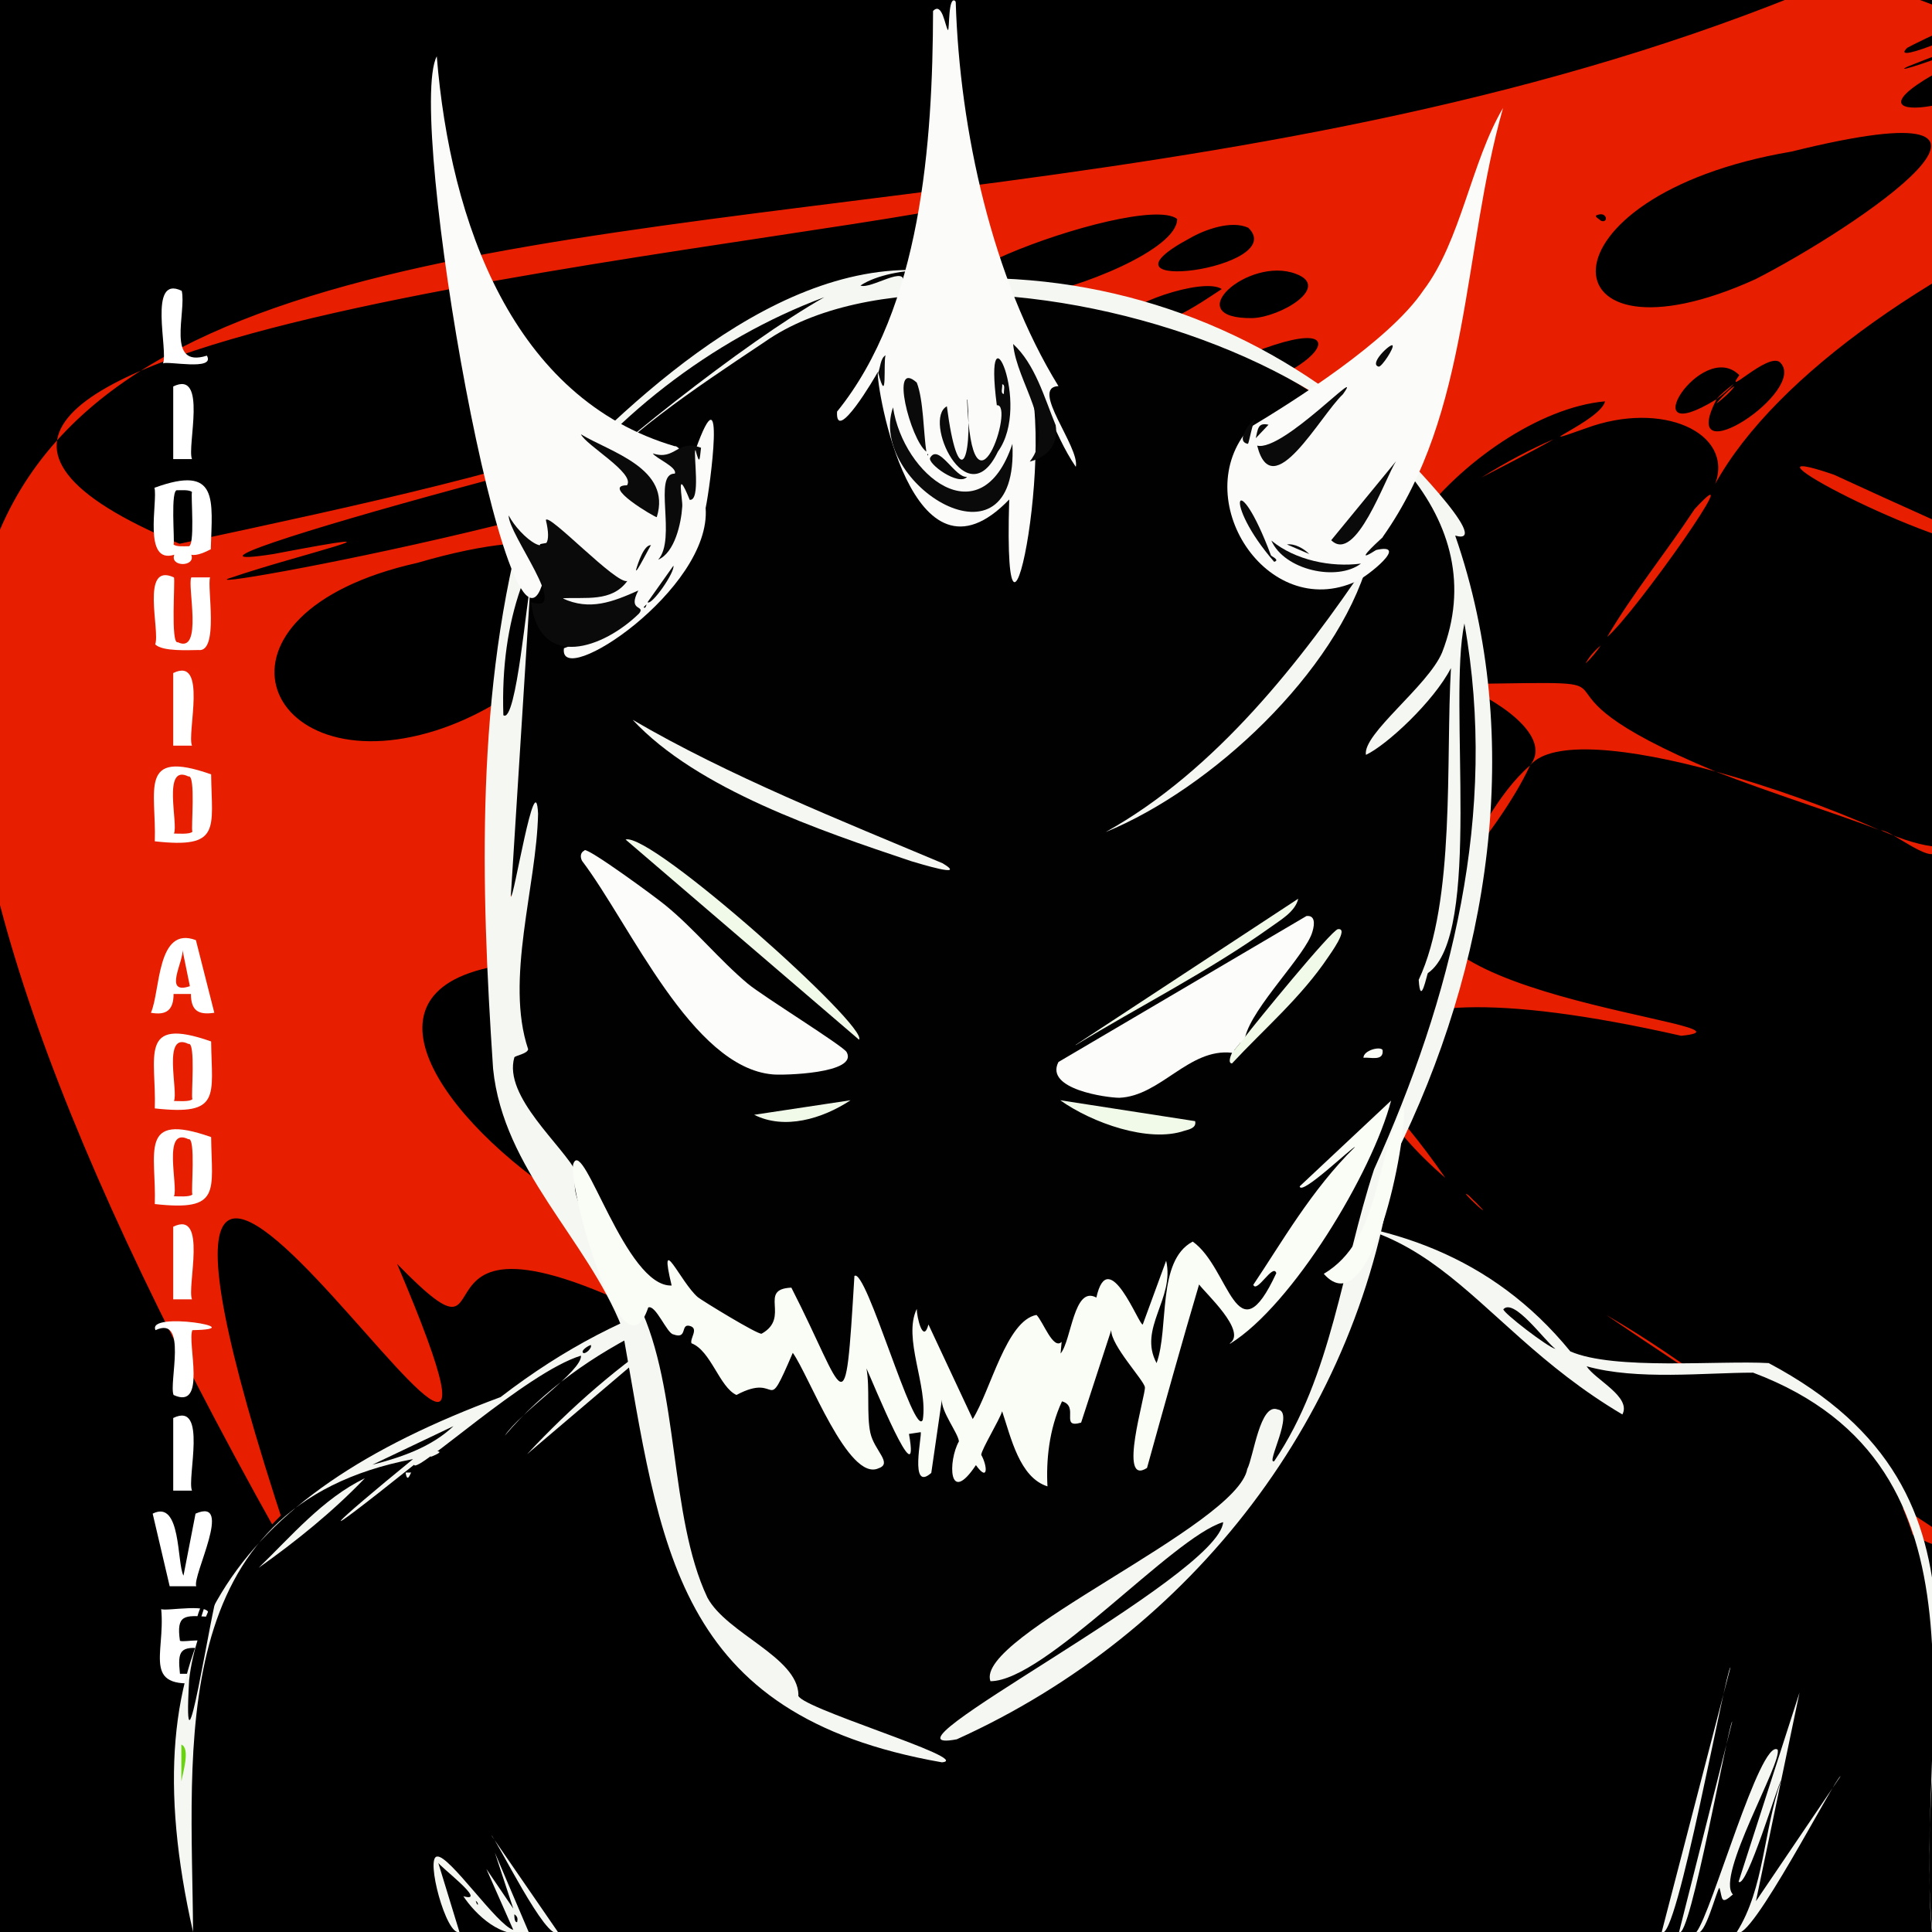 <svg viewBox="0 0 545.4 545.4" height="192.4mm" width="192.4mm" xmlns="http://www.w3.org/2000/svg" id="a"><rect x="0" y="0" width="545.4" height="545.4" fill="#333333" stroke="none"/><defs><style>.o{fill:#010101;}.p{fill:#fbfbfa;}.q{fill:#f1fae9;}.r{fill:#6ad30f;}.s{stroke:#000;stroke-miterlimit:10;stroke-width:1px;}.t{fill:#fff;}.u{fill:#0a0a0a;}.v{fill:#e71f00;}.w{fill:#f9fdf6;}.x{fill:#fcfdfb;}.y{fill:#f5f7f3;}</style></defs><g id="b"><rect height="550.3" width="550.3" y="0" x="-4.9" class="s"></rect><g id="c"><g id="d"><path d="M352.4,415.8c12.9,3.8,25,7,36.7,9.8-11.1-3-27.5-7.8-36.7-9.8Z" class="v"></path><path d="M406.1,190.8c1.9.9,3.8,1.7,5.9,2.4-1.9-.8-3.8-1.6-5.9-2.4Z" class="v"></path><path d="M451.9,182.2c-2,1.7-3.4,3.4-4.3,5.1,1.6-1.5,3-3.2,4.3-5.1Z" class="v"></path><path d="M484.3,217.8c15.7,6.1,33.3,11.6,46.2,16.5-14.1-6.3-30.6-12.2-46.2-16.5h0Z" class="v"></path><path d="M341.6,413.1c3.1,1.2,6.5,2.1,10.3,2.5-3.7-1.1-7.1-1.9-10.3-2.5Z" class="v"></path><path d="M431.9,216.1c6.1-7.4,28-5,52.4,1.7-63.5-26.4-10.1-25.5-72.3-24.7,15,6.6,25.6,16,19.9,23h0Z" class="v"></path><path d="M170.1,461.2c9.6,14.3,18.6,28.4,26.4,41.2-6.5-12.8-16-26.8-26.4-41.2Z" class="v"></path><path d="M370.6,204.4c3-1.2,6.1-2.9,9.1-5.1-3.5,1.5-6.5,3.2-9.1,5.1Z" class="v"></path><path d="M547,239.1c-4.4-.4-9.7-1.9-16-4.7,3.2,0,16,11.2,16,4.7Z" class="v"></path><path d="M135.4,412.3c10.5,16.2,23.2,32.8,34.8,48.9-11.1-16.5-23-33.3-34.8-48.9Z" class="v"></path><path d="M84.7,444.5c3.2,8.7,6.9,18.1,10.9,28.1-3.2-9.5-6.9-18.9-10.9-28.1Z" class="v"></path><path d="M521.9-7.5C212.7,127.7-194.8-46.1,84.8,444.5c-82.9-244,86.2,50.9,27.3-87.7,37.4,38.3-9.5-31.5,88.8,23.6,24.2,10.4,44.2,18.9,51.6,36.9-1.9-20.8,58.2-27.8,43.8,3.6-15.4,20-81.4,114.5-24,40.2,20.7-29.7,29.9-55.4,69.4-47.8-17.1-6.7-23.6-22.9-20.4-26.8-157.7,28.8-24.8-215.6,86.7-54-32.9-28.4-41.3-64.5,66.6-40.1,28.7-2.9-98.9-12.1-63.8-45.3-38.9,28.2-73.4-19-40.1-42.6-44.1,7,3.3-35,35.6-13.6-43.1-15.1,9.7-74.3,46.8-77.6-1.2,5.5-23.9,14.2-5.4,7.6,21.6-8,41.8,1.3,36.5,15.7,17.1-31,63.6-63,116.1-83.7,1.4-7.1-49.6-24.3-22.1-39.4M484.4,112.8c-24.2,14.8-4-17.5,6.6-6.9-4.7,6.6,7.8-6.3,11.4-3.7,8.6,7.8-29.3,32.7-17.9,10.7h0ZM538.4,13.5c3-1.7,25.8-12.7,24.5-8.7-3.1,2.3-30.2,14.2-24.5,8.7ZM538.5,18.8c3-1.1,10.1-4.3,12.6-4.1-.8.8-17.7,6.6-12.6,4.1ZM545.7,21.1c4.1-1.9,18.4-8.2,20-4.2,1.4,12.3-49,20.9-20,4.2ZM450.9,60.7c2.9-1.1,3.2,2.5,1,1.6-.3-.4-2.2-1.3-1-1.6ZM505.7,42.8c80.4-19.9,17.4,22-10.1,36-60.1,27.3-63.5-23.5,10.1-36ZM339,110.7c-8.5.4,3.9-6.3,6.3-7.6,46.8-21.2,24.3,8.4-6.3,7.6ZM324.5,123.5c-36.7,5.8,11.4-11,15.4-8-4.4,2.4-23.1,3.8-15.4,8ZM316.3,90.8c0-4.5,23.4-12.7,28.6-9.2-5.3,3.4-20.8,14.8-28.6,9.2ZM365.8,77.3c10.1,3.7-4.3,12.2-12.2,12.5-21.2.3-1.2-17.6,12.2-12.5ZM352.4,64.3c11.9,11.5-47,19.3-16.6,3,4.3-2.5,11.8-5.2,16.6-3ZM332.3,61.8c.2,8.5-27.7,19.8-43,22.1-59.4,5.1,32.3-30.3,43-22.1ZM50.7,153.5c-134.2-55.7,159.6-82.2,223.7-96.1-48.9,58.2-116.3,73.1-223.7,96.1ZM65.5,163c17.6-6.1,56.3-15.1,11.7-6.6-51.1,8,140.2-44,142.5-38.7-9.7,20.9-172.9,50.9-154.2,45.3ZM117.8,158.9c80.3-23.4,49.8,33.1,5.3,47.3-49.3,15.6-69.2-33-5.3-47.3ZM143.6,272.2c57.6-6.5,106.1,8,94.8,46.4,11,105.8-186.5-34.6-94.8-46.4ZM324.6,249.6c-5.8,8.6-36.9,14.3-26.6,0,8.1-11.1,46.4-19.9,26.6,0ZM306.7,240.9c-72.7,32.9-.7-67-30.7-39.9-9.6,48.9-120.4,79.5-120.6,18.5,91.8-110.2,246.9-77.9,151.3,21.5h0ZM333.1,150.4c-37.7-4.8-11.3-33,18.5-23.9,14.3,5.8-2.7,25.1-18.5,23.9Z" class="v"></path><path d="M431.9,216.1c-9.6,8.4-15.3,21.5-21.3,30.9,7.9-8.7,17.1-21.6,21.3-30.9Z" class="v"></path><path d="M438.6,124c-6.4,2.7-13.5,6.5-20.4,10.8,6.1-3.2,13.7-7,20.4-10.8Z" class="v"></path><path d="M489.6,109.1c-.7,0-5,4.4-5,4.8,1.7-1.3,4-3.3,5-4.8Z" class="v"></path><path d="M484.4,112.8c1.9-1.4,3.7-2.9,5-4.4-1.7,1.3-3.5,2.8-5,4.4Z" class="v"></path><path d="M478.4,143.7c-7.9,12-17.7,24.1-24.7,36.1,7.6-6.3,41.3-54.1,24.7-36.1h0Z" class="v"></path><path d="M368.8,311.4c-13.1-.9-29.2,48.6-46.1,73.1,16-23.8,33.5-48.9,46.1-73.1Z" class="v"></path><path d="M416.6,339.4c-1-.8-2-2.2-2.8-2.4.2.8,8.6,8.3,2.8,2.4Z" class="v"></path><path d="M447.4,440.6c-18.7-5.4-38.2-10.3-58.3-15,20.9,5.2,40.4,10.3,58.3,15Z" class="v"></path><path d="M554.3,467.4c-21.1-3.6-58.1-14-106.9-26.9,35.1-.4,113.6,63.1,106.9,26.9Z" class="v"></path><path d="M551.1,435.5c-1.1-2.8-39.7-24.9-97.7-64.3,45.2,26,90.1,72.7,97.7,64.3h0Z" class="v"></path><path d="M564.6,155.2c-11.5-5.2-27-12-46.9-21.2-32.9-11.3,28.1,21.2,46.9,21.2Z" class="v"></path><path d="M46,102.6c1.6-3.4-4.4-25.2,5.3-20.5,1.4,5.9-4.6,22,7.1,18.3,2.5,4.4-11.3,1.4-12.4,2.2Z" class="t"></path><path d="M48.9,109.1c9.8-4.8,3.8,17.1,5.3,20.5h-5.3v-20.5Z" class="t"></path><path d="M59.6,155c-1.3.7-4,2-5.6,1.6,1.3,3.5-6.1,3.5-4.8,0-9,2.8-4.6-15.1-5.6-18.9,18.3-6.7,16.3,3.5,15.9,17.3h0ZM50.1,138.4c-2.1-.7-.7,14.7-1.1,15.3.7.7,3.2.5,4.1.5,2.1.7.7-14.7,1.1-15.3-.7-.7-3.2-.5-4.1-.5Z" class="t"></path><path d="M56.1,183.5c-2.7,0-10.2.5-12.3-1.6,1.5-3.6-4.3-23.3,5.3-18.9.4.6-1,19.1,1.1,18.3,7.2,3.5,2.6-16.2,3.8-18.3h5.3c-.9,2.6,2.6,21.3-3.3,20.5h0Z" class="t"></path><path d="M48.9,190c9.8-4.8,3.8,17.1,5.3,20.5h-5.3v-20.5Z" class="t"></path><path d="M59.6,218.6c.2,15.4,2.9,21-15.9,18.9.5-14.4-4.8-26.2,15.9-18.9ZM54.3,234.7c-.4-.7,1-16.2-1.1-15.5-7.5-3.7-2.8,13.5-4.1,16.1.9,0,4.5.3,5.2-.5h0Z" class="t"></path><path d="M49,280.6c0,4.5-2,6.1-6.4,5.3,2.7-6,1.6-24.7,12.7-20.5l5.2,20.5c-4.5.7-6.6-.6-6.6-5.3h-4.9ZM51.5,268.1c.5,3.1-5.6,12.9,2.1,10.3l-2.1-10.3Z" class="t"></path><path d="M59.6,294c.2,15.4,2.9,21-15.9,18.9.5-14.4-4.8-26.2,15.9-18.9ZM54.3,310.2c-.4-.7,1-16.2-1.1-15.5-7.5-3.7-2.8,13.5-4.1,16.1.9,0,4.5.3,5.2-.5h0Z" class="t"></path><path d="M59.6,321c.2,15.4,2.9,21-15.9,18.9.5-14.4-4.8-26.2,15.9-18.9ZM54.3,337.1c-.4-.7,1-16.2-1.1-15.5-7.5-3.7-2.8,13.5-4.1,16.1.9,0,4.5.3,5.2-.5h0Z" class="t"></path><path d="M48.9,346.3c9.8-4.8,3.8,17.1,5.3,20.5h-5.3v-20.5Z" class="t"></path><path d="M54.3,375.5c-1.5,3.6,4.2,22.7-5.3,18.3-1.4-3.4,4.1-22.6-5.1-18.3-2.6-5.5,28-.3,10.4,0Z" class="t"></path><path d="M48.9,400.3c9.8-4.8,3.8,17.1,5.3,20.5h-5.3v-20.5Z" class="t"></path><path d="M47.9,447.8l-4.8-20.5c8.1-4.1,6.8,14,8.7,17.5l3.4-17.5c10.9-4.8-1,17.6.2,20.5h-7.5Z" class="t"></path><path d="M45.4,454.2c1.1.9,15.7-2.2,13.2,2.2-6.4-.4-8.9-.7-7.8,6.8,1.6.6,8.5-1.6,6.8,2.2-6.8-.8-7.5.6-6.8,7.1h8v2.2c-19.5,3-12-7.4-13.3-20.5h0Z" class="t"></path></g></g></g><g id="e"><g id="f"><path d="M116.1,415.7c-.6.8-1.2,1.1-1.6,0,.6-3.7,5.9-3.3,1.6,0Z"></path><path d="M122.6,409.7c66.5-55.2,184.9-77,276.2-58.7,11.3,6.5,67.9,63.2,50.2,33.8,110.5-6.9,98.5,77.7,95.8,160.5h-51.8c-1.7-4.8,2.4-1.9-2.7,0-20.7,3.8-1.6-15.1-10.4-.4-30.6-3.5-364.6,13.6-351-15.3-11.8-14.2-1.5,10.7-.6,14.8-.2,2.5-68.1,0-69,.8-22.2-47.1,2.1-134.2,56.8-132.2l-13,10.5c3-4.3,18.5-10.7,19.5-14v.2Z"></path><path d="M122.1,410.2c-.7-.8-.4-1.1.5-.5.5.6.2.8-.5.5Z"></path><path d="M122.1,410.2c.4.3.2.6-.5,1.1-5.9,5.2-3.7-3.2.5-1.1Z"></path><path d="M103,417.3c-9,9.4-19.4,17.8-30,25.3,9.2-8.9,18.2-19.6,30-25.3Z" class="y"></path><path d="M190.2,375.3l-41.4,35.2c12.3-13.2,26.2-25.4,41.4-35.2h0Z" class="y"></path><path d="M490.3,545.4c7.8-12.4,7.5-28.6,12.5-42.8-.7.5-9.8,30.9-12,28.6l17.2-53.4-12.3,58.9,23.9-35.3c-1.6.5-25.8,47.9-29.3,44h0Z" class="y"></path><path d="M478.9,545.4c4.3-5.4,18-54.6,22.9-51.5,1.6,3.3-17.6,35.8-12.6,40.9-3.5,3.1-2.9,1.2-3.8-1.9-.8.6-4.2,14.5-6.5,12.5Z" class="y"></path><path d="M469.1,545.4l19.4-74.7c-1.3.4-15.3,78.5-19.4,74.7Z" class="y"></path><path d="M474,545.4l15-59.4c-1,.3-12,62.3-15,59.4Z" class="y"></path><path d="M157.5,545.4c-3,3.2-17.5-26.4-18.8-27.3l18.8,27.3Z" class="y"></path><path d="M116.1,415.7c-.2,0-1.1,3.3-1.6,0,.4,0,1.5,0,1.6,0Z" class="y"></path><path d="M122.6,409.7c3.7-.2-.8,1.5-1.1,1.6.3-.5.6-1.4,1.1-1.6Z" class="y"></path><path d="M545.4,545.4c-5.2-55.2,20.2-131.3-50.5-157.9-13.6,0-32.8,2.2-47-1.8,2.4,3.8,12.7,8.6,10.1,13.6-45.7-27-53.7-65.1-113.9-52.9-64.5,3-157.9,7.3-201.6,58.9,4.4-6.7,21.9-18.3,21.5-22.6-15.4,4.7-46.6,33.7-47.1,30.8-31.4,25.1-23.5,17.3-.3-1.6-70.4,13.4-62.4,81.6-62.1,133.5-18.6-82,11-122.9,86.8-151,36.4-28,70.3-35.6,122.3-42.3,62.7-8.1,135.3-25,179.7,29.4,12.4,5.4,42,2.5,56,3.3,70.6,37.5,40,97.7,46.2,160.6h-.1Z" class="y"></path><path d="M55.6,545.4l-.3-6.5c0,1.9,6.1,8.2.3,6.5Z"></path><path d="M54.5,462c.9-4,1.2-8.4,4.4-11.4-1.6,3.4-2.4,8.1-4.4,11.4Z"></path><path d="M63.2,443.5c2.5-4.1,5.1-8.4,9.8-10.4-2.7,2.5-7.6,7.5-9.8,10.4Z"></path><path d="M53.4,474.2c.9-8.3,4.2-17.8,8.2-25.1-1.9,4.1-10.2,59.9-8.2,25.1Z"></path><path d="M128,402.6c-6.2,5.9-14.7,8.8-22.9,10.9l22.9-10.9Z"></path><path d="M51.2,492.5c2.6,1,.4,8,0,10.4v-10.4Z" class="r"></path><path d="M64.3,445.6c-.7.5-.8-1.2.3-1.6.2,0-.2,1.6-.3,1.6Z"></path><path d="M439.1,380.8c-2.2-.5-14.9-10.3-14.7-11.2,3-3.3,11.8,9.1,14.7,11.2Z"></path><path d="M164.6,381.9c-.7-.7,1.6-2.1,2.2-2.2.4.9-1.6,2.7-2.2,2.2Z"></path><path d="M129.7,545.4c-3.7-2.6-4.5-12-6.1-16.2-.2-11.2,13.3,12.5,16.6,15.1.4,2.2-9.6.8-10.5,1.2h0Z"></path><path d="M149.3,545.4c-7.5,2.5-15.2-5.1-18.5-10.1,7.3,2.1-7.2-8.8-7.1-9.5l6,19.6c-3.7,1.3-9.7-21.2-6.3-21.3,3.4-.5,16.9,19.4,21.5,20.7l-7.6-17.2,7.6,11.2-5.2-15.8,9.5,22.3h0Z" class="y"></path><path d="M146,542.6c-.8.2-.8-1.6-.8-2.2.9.6,1,1.2.8,2.2Z"></path><path d="M134.3,536.6c.3.2.7.6.6,1.1-.3,0-.5-.8-.6-1.1Z"></path></g></g><g id="g"><g id="h"><path d="M266.4,494.7c-6.7,2.8-31.8-10.5-39.8-14.3-4.5-8.8-12.7-16.1-21.7-22.3-19.2-19.5-11.3-51.2-20.8-75.3-3.7-18.4-16.6-30.5-23.3-47.4,3.3-9.8-12.5-17.6-15.7-26.7-.2-24,2.4-51.2,5.6-77.8l-5.4,22.1c-5.4,4,3-62.1,1.7-62.3-.2,2.4-1.3,16.8-6,10.6-1.3-54.2,29.6-75.2,70.7-103.6,60.6-36,146-8.6,191.5,40.4,10.7,6.9,8.8,37.9,8.1,46.7-10.4,2.7-15.1,20.5-25.6,26.5q-.7.9,0,0c7.5.8,24.9-30.8,25-19.7-.6,27.1-.7,54.4-6.2,80-2.5.6-4.6,7.1-1.5,1.9,13.1-7.9,5.4-71.7,9-90.5.2-6.7.9-10.5,3.1-3.2,14.4,70.3-23.6,131.4-38.6,197.5-3.5,8.2-9.5,37-18.1,34.2,1.8-3.9,5.8-20.7-1.4-8.7-7.1,31-44.4,42.2-67.2,60.5-1.1.8-13.3,9.2-12,9.9,5.3,2.8,25.4-12.7,29.8-16.4,4.1-2.2,44-40.5,37.1-24-18.7,27.2-56.7,35.5-79,58.7,6.5-3,3.8,1.3.9,3.1h-.2Z" class="o"></path><path d="M266.1,243.7c7.3,4.4-6.8,0-8.9-.6-25.6-8.6-60.4-20.3-78.6-39.9,27.2,15.9,59,28.5,87.5,40.5h0Z" class="y"></path><path d="M386.2,158.6c-9,31.2-44.1,64-74.1,76.3,31.3-17.4,55.5-48.7,74.1-76.3Z" class="y"></path><path d="M260.9,76.3c-12.8,4.8,8.9.8,13.6,2.2,43.8-.4,84.8,15.8,116.9,45.2,2.4,2,30.9,30.8,19.4,27.5,20,57.6,9.6,121.9-17.1,175.4-9.2,72.4-57,134.3-123.6,164.4-27.2,5.2,74-45.8,75.2-61.3-14.2,4.2-50.3,44.9-65.7,44.9-4.6-12.6,69.6-43.8,72.5-59.9,1.8-3.5,3.6-18.8,8.6-16.8,4.9.6-3.5,15.6-1,14.6,16.3-24,19.2-55,28.2-82.4,21.9-48.5,35.1-100.6,25.5-154.1-4.7,22,5.2,88-10.3,98.7-.3.3-2.1,9.9-2.6,1.9,10.4-22.1,7.6-61.9,9.1-88-4.9,9.5-18.2,21.8-24,24.5-1-5.9,17.5-19.4,21.5-28.9,29.2-75.1-135.1-127-191.2-87.7-42,28-75.6,50.4-73.8,105.4,3.7,2.7,6.8-35.2,7.6-36l-5.5,87.2c.7,1.5,7-37.8,7.7-23.4-.4,20.4-9.4,46.9-2.8,66.5-.2,1.3-3.7,1.8-3.9,2.3-3.2,11.1,13.8,24.9,17.8,32.9-4.6,8.6,13.8,26.5,17.4,37,11.5,23.9,8.4,59.5,19.3,82.6,5.5,10.2,25.4,16.7,25.7,27.4-1.9,3.1,50,18.3,40.5,19.1-76-13.3-79.3-61-90.3-122.7-9.9-25.1-33.5-44.5-36.4-73.1-3.5-52.1-5-107.1,9.3-157.8,24.3-25.6,67.2-70.1,112.2-67.6h.2Z" class="y"></path><path d="M260.9,76.3c4.7,0,9.1,1,13.6,2.2-2.7,0-18.8,2.2-19.6,1.6,1.4-5.7-9.1,1.7-12,.5,4.7-3.1,12.5-4.3,18-4.4h0Z" class="o"></path><path d="M232.7,83.9c-22.4,12.7-62.5,44.4-80.6,62.7,19-27.9,49.1-51,80.6-62.7h0Z" class="o"></path></g></g><g id="i"><g id="j"><path d="M396.3,312.2c1,9.6-9.2,62.6-22.6,47.4,16.1-9.6,14.2-32.3,22.6-47.4Z" class="w"></path><path d="M390.3,296.4c.4,3.3-3.4,2-5.4,2.2,0-2.1,4.7-3.3,5.4-2.2Z" class="w"></path><path d="M347.2,379.2c4.9-3.4-6.9-14.1-8.7-16.6-4.4,14.8-10.1,35.2-14.7,51.8-8.4,5.4-.3-20.8-.6-22.8s-9.6-11.8-9.5-16.1l-8.5,26.1c-6.1,1.8-.4-4.6-5.4-6-3.7,7.9-4.5,16.9-4.1,24-7.9-2.5-10.3-13.8-12.8-21.2-.7,2.4-5.8,10.7-5.9,12.3,1.8,3.2,2,7.8-1.5,2.9-7.8,11.7-7.9-1.2-4.8-6.7-.2-2.3-5.1-8.5-4.8-11.8l-3,20.7c-6.3,5.6-2.5-10.9-3-11.5l-3.3.5c3.4,19-10.4-15.1-12-18.5,1,5.4,0,13.2,1.1,18.2s6.4,8.6,2.3,10c-8.5,3.9-19.7-26.4-24.2-32.6-8.1,18.9-3.2,5.1-15.9,11.9-4.8-2.2-7.2-12.5-12.7-14.6-.5-1.4,2.2-4.2-.5-4.9s-.5,3.9-4.6,2.4c-1.8-.2-5-8.5-7.1-7.6-7.5,22.3-23.2-36.1-21.1-40.7,2.9-7.3,14.7,35,27.7,34.5-3.8-15.9,2.5-.9,7.4,3.3,1.1.9,16.9,10.6,18,10.3,8.3-4.6-1.2-12.6,8.4-13,15.5,30.3,15.1,41.5,17.8-3.3,3.3-2.5,16.9,46.2,19.3,40.6,1.5-9.6-5.7-23-1.7-31.3,0,2.3,1.8,10,3.3,4.4l12.5,26.7c5.1-8.2,9.5-27.8,18-29.4,1.9,1.9,4.7,10,7.1,7.6l-.3,3.3c3.1-3.7,3.7-19.3,10.1-15.8,3.4-15.3,12.1,8.1,13.1,7.6l6.6-18c2.5,10.7-8,19.1-2.7,28.9,3.6-9.9,0-28.9,10.2-34.3,10.5,7.4,12.3,33.3,23.6,8.9-.9-2.9-5.5,5.8-6.5,3.3,8-11.9,16.4-26.8,28.7-38.9-.6-.2-15.3,14-15.6,11.1l25.8-24.2c-5.3,20.4-27.9,57.8-45.4,68.6h-.1Z" class="w"></path></g></g><g id="k"><g id="l"><path d="M337.4,316.6c.4,1.9-2,2.3-3,2.6-10.1,3.5-26.1-2.2-35.1-8.6l38.1,5.9h0Z" class="q"></path><path d="M240.1,310.6c-8,5.3-18.7,8.4-27.2,4.1l27.2-4.1Z" class="q"></path><path d="M351.4,292.8c.8,1.7.2,2.4-1.2,1.5l-1.8,2.2c.7,1.1.4,1.5-.6.7-12.2-1.4-20.1,12.2-31.8,12.7-3.5,0-21.2-2.4-17.2-10.1l70-41.2c2.4-.3,2.4,2.1,1.7,4.4-1.8,6.5-17,21.3-19,29.8h0Z" class="x"></path><path d="M303.6,295l62.9-41.3c-.9,3.8-5.2,6.1-7.9,8.1-17.2,12.3-37,22.3-54.9,33.2h0Z" class="q"></path><path d="M351.4,292.8c2.8-3.7,24.5-30.3,26.3-30.5,3.3-.4-2.4,7.3-2.7,7.8-7.7,11.5-18.2,20.4-27.2,30.1-1.3,0-.3-2.4,0-3s.4-.4.6-.7l1.8-2.2c.4-.5.8-1,1.2-1.5h0Z" class="q"></path><path d="M165,240c1.2-.6,20.4,13.5,22.9,15.6,8.2,6.7,15.1,15.3,23.2,22.1,4.2,3.5,27,17.6,27.9,19.3,3.4,6.1-18.2,6.6-20.9,6.3-22.8-2-40.1-42.2-53.8-60.3-.6-1.2-.4-2.4.7-2.9h0Z" class="x"></path><path d="M242.5,293.5l-65.9-56.5c7.2-2.2,68.8,53,65.9,56.5Z" class="q"></path></g></g><g id="m"><g id="n"><path d="M269.8.5c1.1,36.4,10.4,78.3,29,108.5-8.2.3,6.1,17.2,4.9,22.8-6.6-9.7-9.4-21.7-16.1-31.5,12.9,14.9-4.7,106.1-2.7,40.7-27.5,28.6-37.6-32.1-37.1-36-.7,1.4-12,20.6-11.5,11.2,23.8-29.4,27-75.9,27.1-113.1,2.6-2.7,3.4,4.3,4.2,5.4.5,0,0-9.9,2.1-8.2v.2Z" class="p"></path><path d="M298,119.9c.9,5.5-2.2,9.1-7.3,10.4,7.6-9.6-3.7-22.2-4.7-33.2,6.2,5.7,8.8,15.1,12,22.9h0Z" class="u"></path><path d="M247.9,105.2c.6-1.2.6-4.1,2.1-4.9-.7,1.8.6,15-2.1,4.9Z" class="u"></path><path d="M252.1,115c2.9,19.1,24.8,36.9,33.7,10.3,1.9,38.3-41.1,11-33.7-10.3Z" class="u"></path><path d="M258.8,108c1.9,4.8,1.9,14.2,2.7,19.5-4.5-3.4-10.4-26.4-2.7-19.5Z" class="u"></path><path d="M261.8,128.1c.3.2.3.3,0,.5v-.5Z" class="u"></path><path d="M273,134.6c-2.3,2.8-11.4-3.8-10.4-5.4,2.4-4.1,7.1,5.9,10.4,5.4Z" class="u"></path><path d="M273,112.8c1.4,38,13.7,1,8.4,1.6-4-30.6,10.1-.4.3,13.1-8.8,18.5-21.3-9.1-14.4-12.8,3.1,23.9,7.3,16.4,5.8-1.9h0Z" class="u"></path><path d="M283.4,111.2c-1.1,0-.3-2-.5-2.7,1,0,.4,1.8.5,2.7Z" class="p"></path><path d="M190.6,125.9c2.9,1.1.4,4.2-2.2,3.8,3.3,1.8,5,4.9.5,6.3.4,9.3-1,29,2.8,7-.9-7.3-.4-8.2,4.6-3.6-2-.2-1.7-11.9,0-12.3,8.7-24.4,4.2,10.3,2.9,16.3,1.7,23-41.7,51.6-40,39.6,5.7-2.3,24.3-6.9,19-14.1-2.6,2.3-23.2,5.7-18.7-1,2.2.4,15.3-.3,15.4-2.9-18.5-14.4-9.7-13.4-26.5-10.7l5,9.5c-9.4,35.8-39-131-30.1-147.9,3.8,46.9,21.5,96.7,67.3,110.1h0Z" class="p"></path><path d="M149.9,170c11.6,3.8-6.5-19.3-6.3-24.5,2.9,5.7,13.8,15.2,10.5,1.3.8-2.1,20,18.4,23,17.2-4.4,6.1-12,4.5-18.3,4.9,7.7,3.6,14.2,1,21.4-2.2-3.2,6.1,2.2,4,.2,6.5-9.9,9.7-28.1,16.4-30.5-3.3h0Z" class="u"></path><path d="M197.9,126.4c-.4,3.1-.3,5.4-1.6.5-.6,1.6,1.6,14.6-1.6,14.2-4.1-10.1-1.9,0-2.1,1.9-.3,4.7-2.1,13-6.8,15,5.3-5.9-1.6-24.4,4.7-24.3.8-1.8-5.5-4.4-6.2-5.7,6.4,2.1,6.8-4.1,13.6-1.6h0Z" class="u"></path><path d="M182.8,170l7.3-10.3c.5,1.8-6.2,11.4-7.3,10.3Z" class="u"></path><path d="M179.6,160.7c.5-1.7,2.2-7,4.2-6.8,0-.4-4.7,9.1-4.2,6.8Z" class="u"></path><path d="M185.4,146c-.6,0-15.9-9-8.4-9,2.4-3.4-11.6-11.3-13-14.4,8.2,5,25.7,9.6,21.4,23.4Z" class="u"></path><path d="M182.5,170.6c0,.4-.4,1.4-.8.8l.8-.8Z" class="u"></path><path d="M390.4,151.5c0,.8-4.3,4.6-2.1,3.8,10-2.3-2.5,7.6-5.4,8.8-25.3,11.6-47.8-23.5-30.1-43.4,12-7.2,39.3-24.3,49-38.7,10.6-13.9,13.5-36.3,22.5-51.5-11.5,40.6-9.2,86-33.9,121Z" class="p"></path><path d="M388.4,155.3c-6.5,4.2-.3-1.6,2.1-3.8-.6,1.1-1.2,2.9-2.1,3.8Z" class="u"></path><path d="M384.2,159.1c-6.7,5.1-21.6,1.9-25.3-6.5,6.8,5.6,16.9,7.6,25.3,6.5Z" class="u"></path><path d="M358.8,156.8c.2.3,2.6,1.3.9,1.8-14.8-17-10.6-27.7-.9-1.8Z" class="u"></path><path d="M354.4,118.2c-.8,1-1.8,6.8-2.1,7.1-3.6-.6.3-5.8,2.1-7.1Z" class="u"></path><path d="M379.1,111.3c-6.5,6.1-19.9,31.5-24.2,14.5,7.3,1.8,30.8-23.7,24.2-14.5Z" class="u"></path><path d="M394.1,130.2c-3.1,4.8-11.4,29.1-18.3,22.3l18.3-22.3Z" class="u"></path><path d="M393.1,97.5c.6.6-3.1,6.2-3.9,6-2.9-.7,3.3-6.6,3.9-6Z" class="u"></path><path d="M358.1,119.9l-3.6,3.8c.6-2.6.6-4.5,3.6-3.8Z" class="u"></path><path d="M369.6,156.4l-6.3-2.7c2.2-.3,4.7,1.1,6.3,2.7Z" class="u"></path></g></g></svg>